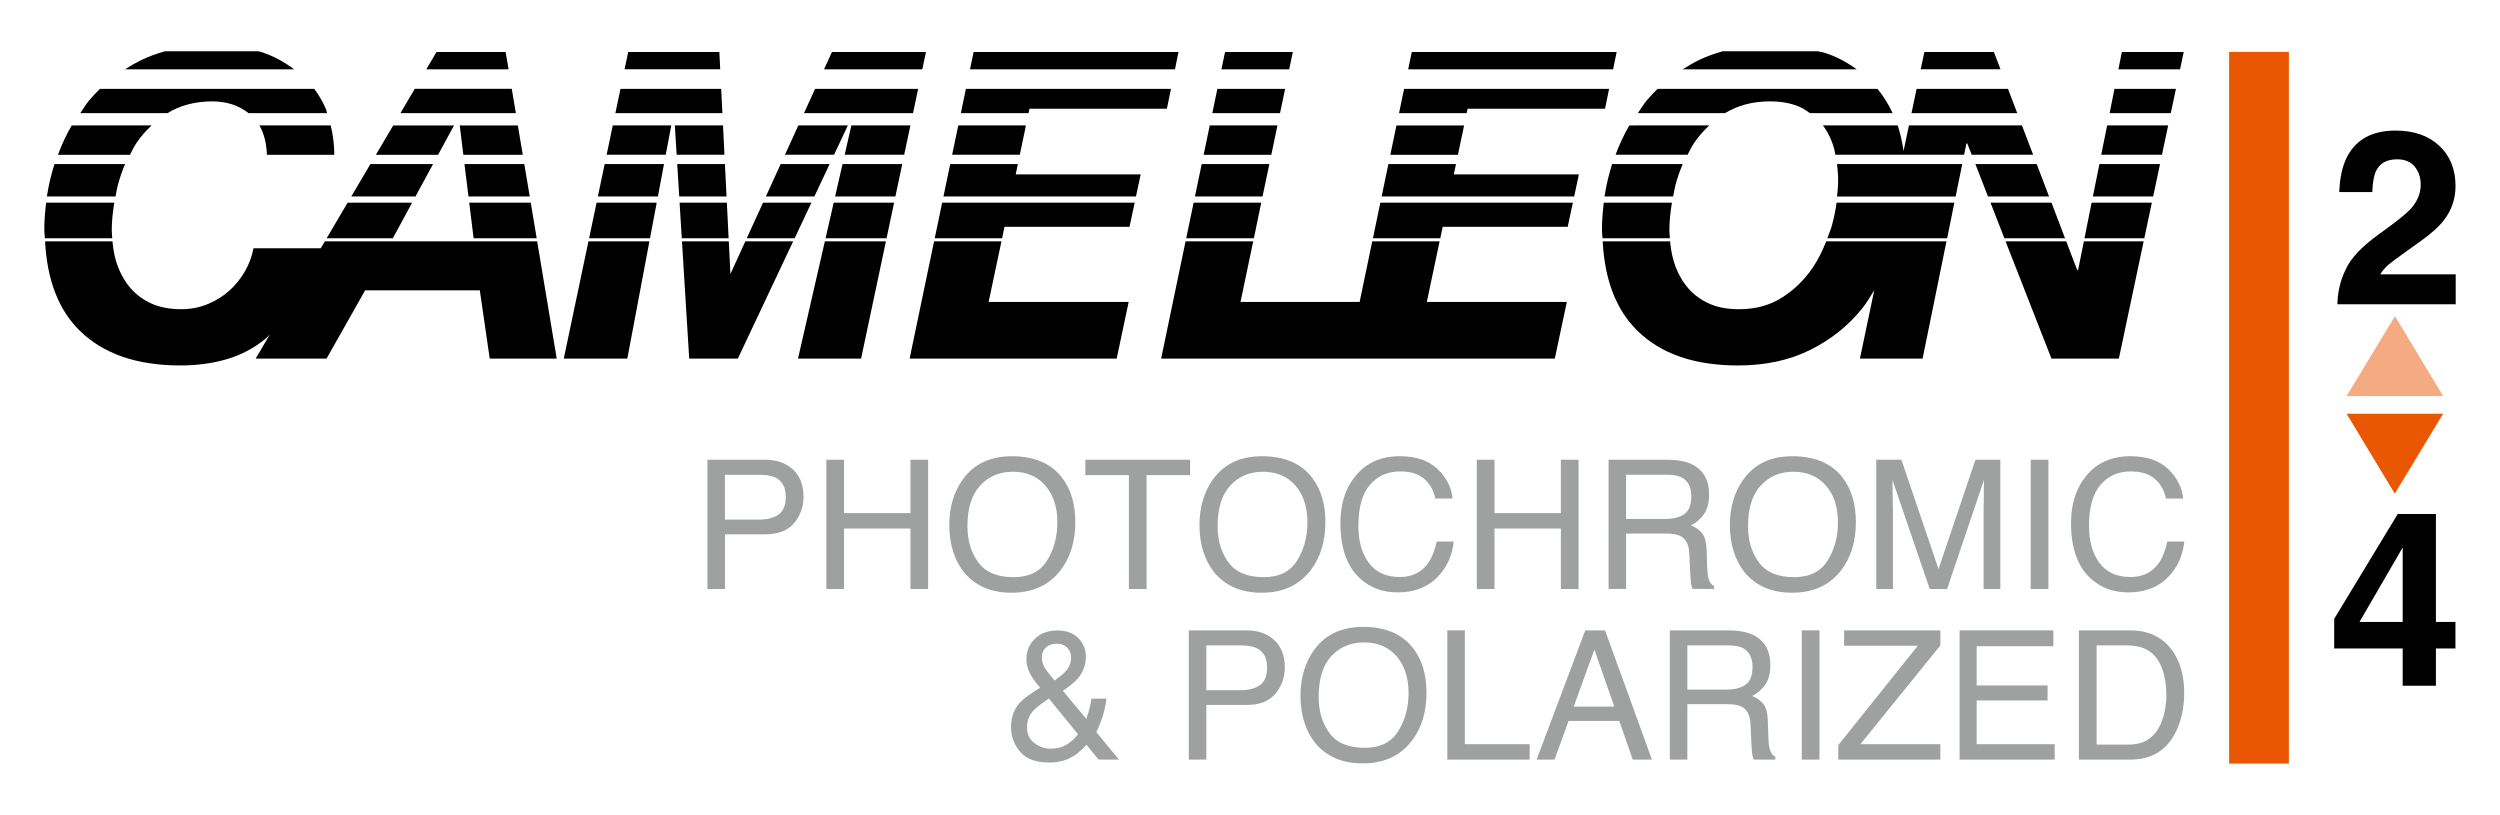 <?xml version="1.0" encoding="UTF-8"?> <!-- Generator: Adobe Illustrator 15.0.0, SVG Export Plug-In . SVG Version: 6.00 Build 0) --> <svg xmlns="http://www.w3.org/2000/svg" xmlns:xlink="http://www.w3.org/1999/xlink" x="0px" y="0px" width="112.75px" height="36.75px" viewBox="0 0 112.75 36.75" xml:space="preserve"> <g id="レイヤー_3"> <g> <polygon points="19.686,2.346 19.226,3.126 22.936,3.126 22.805,2.346 "></polygon> <polygon points="54.56,5.656 54.284,6.981 57.336,6.981 57.613,5.656 "></polygon> <polygon points="18.707,4.006 18.06,5.101 23.264,5.101 23.081,4.006 "></polygon> <path d="M12.038,6.981h3.04c-0.004-0.479-0.064-0.915-0.163-1.325h-3.216C11.906,6.011,12.018,6.455,12.038,6.981"></path> <polygon points="28.333,2.345 28.168,3.125 32.482,3.125 32.443,2.345 "></polygon> <polygon points="43.747,3.126 52.991,3.126 53.15,2.346 43.91,2.346 "></polygon> <polygon points="54.676,5.101 57.729,5.101 57.959,4.008 54.903,4.008 "></polygon> <polygon points="37.164,3.126 41.596,3.126 41.761,2.346 37.521,2.346 "></polygon> <polygon points="19.758,6.981 20.476,5.657 17.734,5.657 16.952,6.981 "></polygon> <polygon points="37.417,7.398 35.209,7.398 34.54,8.862 36.727,8.862 "></polygon> <polygon points="18.738,8.862 19.532,7.398 16.706,7.398 15.843,8.862 "></polygon> <polygon points="51.445,7.864 45.809,7.864 45.906,7.398 42.855,7.398 42.55,8.862 51.232,8.862 "></polygon> <polygon points="57.248,7.398 54.197,7.398 53.892,8.862 56.94,8.862 "></polygon> <polygon points="40.692,7.398 37.999,7.398 37.663,8.862 40.382,8.862 "></polygon> <polygon points="23.646,7.398 20.947,7.398 21.128,8.862 23.891,8.862 "></polygon> <polygon points="32.694,7.398 30.542,7.398 30.634,8.862 32.767,8.862 "></polygon> <polygon points="29.947,7.398 27.271,7.398 26.964,8.862 29.671,8.862 "></polygon> <polygon points="36.261,5.101 41.178,5.101 41.409,4.008 36.76,4.008 "></polygon> <polygon points="63.325,4.007 63.097,5.101 66.148,5.101 66.189,4.903 72.388,4.903 72.57,4.007 "></polygon> <polygon points="55.087,3.126 58.142,3.126 58.307,2.346 55.25,2.346 "></polygon> <polygon points="46.27,5.656 43.218,5.656 42.942,6.98 45.994,6.98 "></polygon> <polygon points="62.704,6.981 65.753,6.981 66.031,5.657 62.98,5.657 "></polygon> <path d="M13.267,3.126c-0.438-0.326-0.924-0.6-1.489-0.78c-0.047-0.017-0.101-0.021-0.151-0.035H7.444 c-0.36,0.102-0.709,0.224-1.041,0.383c-0.268,0.13-0.521,0.276-0.765,0.432H13.267z"></path> <polygon points="95.54,3.126 98.321,3.126 98.485,2.346 95.696,2.346 "></polygon> <path d="M5.04,10.382c0-0.407,0.047-0.823,0.114-1.242H2.081c-0.05,0.406-0.083,0.817-0.083,1.242 c0,0.128,0.022,0.239,0.027,0.364h3.038C5.056,10.625,5.04,10.506,5.04,10.382"></path> <path d="M7.554,5.101c0.573-0.35,1.245-0.528,2.017-0.528c0.659,0,1.199,0.183,1.637,0.528h3.545 c-0.019-0.054-0.027-0.118-0.048-0.169c-0.144-0.34-0.324-0.644-0.531-0.924H4.511C4.34,4.171,4.177,4.344,4.023,4.524 C3.871,4.704,3.757,4.91,3.622,5.101H7.554z"></path> <path d="M73.483,5.656c-0.242,0.414-0.447,0.858-0.622,1.324h3.25c0.089-0.167,0.168-0.342,0.271-0.5 c0.201-0.307,0.442-0.578,0.705-0.823H73.483z"></path> <polygon points="20.897,6.981 23.577,6.981 23.355,5.657 20.734,5.657 "></polygon> <polygon points="32.608,5.656 30.435,5.656 30.517,6.98 32.673,6.98 "></polygon> <polygon points="41.06,5.656 38.397,5.656 38.095,6.98 40.779,6.98 "></polygon> <polygon points="38.239,5.656 36.006,5.656 35.402,6.98 37.615,6.98 "></polygon> <polygon points="43.562,4.007 43.335,5.101 46.387,5.101 46.429,4.903 52.627,4.903 52.811,4.007 "></polygon> <polygon points="71.208,7.864 65.567,7.864 65.665,7.398 62.617,7.398 62.312,8.862 70.995,8.862 "></polygon> <polygon points="27.754,5.101 32.58,5.101 32.525,4.008 27.984,4.008 "></polygon> <polygon points="30.275,5.656 27.637,5.656 27.359,6.98 30.025,6.98 "></polygon> <polygon points="97.048,9.14 94.332,9.14 94.01,10.745 96.709,10.745 "></polygon> <polygon points="95.032,5.656 94.765,6.98 97.506,6.98 97.784,5.656 "></polygon> <polygon points="94.684,7.398 94.389,8.862 97.107,8.862 97.418,7.398 "></polygon> <polygon points="95.363,4.007 95.144,5.101 97.903,5.101 98.135,4.007 "></polygon> <path d="M75.289,10.382c0-0.407,0.047-0.823,0.114-1.242H72.33c-0.049,0.406-0.082,0.817-0.082,1.242 c0,0.128,0.021,0.239,0.026,0.364h3.038C75.305,10.625,75.289,10.506,75.289,10.382"></path> <polygon points="92.521,9.14 89.771,9.14 90.398,10.745 93.133,10.745 "></polygon> <path d="M76.654,2.694c-0.269,0.13-0.523,0.276-0.767,0.432h7.852c-0.417-0.298-0.871-0.557-1.401-0.731 c-0.113-0.038-0.24-0.053-0.356-0.083h-4.288C77.334,2.415,76.984,2.536,76.654,2.694"></path> <path d="M75.56,8.359c0.089-0.335,0.2-0.656,0.332-0.961h-3.185c-0.151,0.477-0.268,0.964-0.343,1.464h3.095 C75.494,8.694,75.516,8.528,75.56,8.359"></path> <polygon points="26.539,10.884 25.426,16.174 28.292,16.174 29.289,10.884 "></polygon> <polygon points="45.166,10.884 42.127,10.884 41.024,16.174 50.362,16.174 50.903,13.618 44.587,13.618 "></polygon> <path d="M14.651,10.884l-0.185,0.312h-3.035c-0.064,0.361-0.194,0.71-0.388,1.047c-0.195,0.335-0.431,0.627-0.716,0.88 c-0.286,0.251-0.61,0.451-0.978,0.6c-0.369,0.148-0.759,0.222-1.172,0.222c-0.555,0-1.029-0.096-1.425-0.292 c-0.393-0.192-0.715-0.453-0.968-0.783c-0.251-0.33-0.438-0.708-0.562-1.134c-0.078-0.272-0.122-0.559-0.15-0.853H2.033 c0.089,1.723,0.594,3.078,1.562,4.03c1.065,1.047,2.579,1.569,4.542,1.569c0.748,0,1.442-0.094,2.083-0.28 c0.64-0.187,1.219-0.491,1.74-0.912c0.075-0.059,0.139-0.139,0.209-0.203l-0.639,1.087h3.197l1.742-3.081h5.17l0.448,3.081h3.021 l-0.882-5.29H14.651z"></path> <polygon points="64.927,10.884 61.889,10.884 61.319,13.618 55.947,13.618 56.52,10.884 53.469,10.884 52.367,16.174 60.784,16.174 62.085,16.174 70.122,16.174 70.664,13.618 64.349,13.618 "></polygon> <polygon points="93.982,10.884 93.722,12.184 93.684,12.184 93.186,10.884 90.451,10.884 92.521,16.174 95.56,16.174 96.68,10.884 "></polygon> <path d="M82.363,10.884c-0.162,0.407-0.349,0.798-0.587,1.154c-0.376,0.562-0.84,1.02-1.396,1.374 c-0.554,0.358-1.206,0.534-1.954,0.534c-0.556,0-1.032-0.096-1.426-0.292c-0.393-0.192-0.717-0.453-0.966-0.783 c-0.254-0.33-0.439-0.708-0.561-1.134c-0.079-0.272-0.124-0.559-0.152-0.853h-3.04c0.09,1.723,0.595,3.078,1.564,4.03 c1.063,1.047,2.578,1.569,4.541,1.569c1.211,0,2.288-0.228,3.222-0.686c0.938-0.46,1.726-1.083,2.363-1.87 c0.212-0.259,0.38-0.555,0.558-0.84l-0.646,3.086h2.826l1.077-5.29H82.363z"></path> <polygon points="65.066,10.228 70.703,10.228 70.936,9.141 62.253,9.141 61.919,10.746 64.957,10.746 "></polygon> <polygon points="37.201,10.884 35.99,16.174 38.835,16.174 39.955,10.884 "></polygon> <polygon points="33.615,10.884 32.942,12.357 32.868,10.884 30.757,10.884 31.083,16.174 33.276,16.174 35.772,10.884 "></polygon> <path d="M88.142,9.14H82.83c-0.046,0.339-0.116,0.683-0.211,1.029c-0.055,0.201-0.135,0.386-0.206,0.576h5.404L88.142,9.14z"></path> <path d="M5.862,6.981C5.95,6.813,6.029,6.637,6.133,6.48c0.202-0.308,0.442-0.578,0.706-0.823H3.235 C2.991,6.07,2.788,6.515,2.614,6.981H5.862z"></path> <polygon points="86.789,2.345 86.624,3.125 90.223,3.125 89.924,2.345 "></polygon> <polygon points="86.438,4.007 86.209,5.101 90.977,5.101 90.56,4.007 "></polygon> <polygon points="63.509,3.126 72.752,3.126 72.911,2.346 63.671,2.346 "></polygon> <path d="M74.272,4.524c-0.151,0.178-0.267,0.386-0.404,0.577h3.934c0.574-0.35,1.247-0.529,2.02-0.529 c0.567,0,1.044,0.098,1.431,0.291c0.136,0.069,0.252,0.154,0.373,0.239h3.731c-0.186-0.404-0.416-0.768-0.682-1.095h-9.916 C74.589,4.171,74.426,4.343,74.272,4.524"></path> <path d="M88.2,8.862l0.297-1.463H82.85c0.031,0.244,0.05,0.496,0.05,0.757c0,0.232-0.026,0.47-0.05,0.707H88.2z"></path> <polygon points="91.854,7.398 89.089,7.398 89.659,8.862 92.413,8.862 "></polygon> <path d="M86.093,5.656L85.85,6.813c-0.057-0.411-0.146-0.794-0.262-1.157h-3.375c0.239,0.319,0.415,0.69,0.522,1.115 c0.016,0.067,0.023,0.14,0.039,0.208h5.807l0.105-0.509h0.039l0.199,0.509h2.771L91.19,5.656H86.093z"></path> <path d="M5.21,8.862c0.034-0.168,0.057-0.334,0.102-0.502c0.087-0.336,0.198-0.655,0.33-0.961H2.458 C2.306,7.874,2.189,8.361,2.115,8.862H5.21z"></path> <polygon points="32.781,9.14 30.649,9.14 30.748,10.745 32.861,10.745 "></polygon> <polygon points="36.595,9.14 34.413,9.14 33.679,10.745 35.838,10.745 "></polygon> <polygon points="40.324,9.14 37.6,9.14 37.233,10.745 39.984,10.745 "></polygon> <polygon points="45.304,10.228 50.941,10.228 51.174,9.141 42.492,9.141 42.156,10.746 45.195,10.746 "></polygon> <polygon points="23.937,9.14 21.162,9.14 21.36,10.745 24.205,10.745 "></polygon> <polygon points="18.587,9.14 15.678,9.14 14.732,10.745 17.717,10.745 "></polygon> <polygon points="56.882,9.14 53.833,9.14 53.498,10.745 56.55,10.745 "></polygon> <polygon points="29.618,9.14 26.906,9.14 26.568,10.745 29.315,10.745 "></polygon> <rect x="100.534" y="2.342" fill="#EA5703" width="2.694" height="32.097"></rect> <path fill="#9FA0A0" d="M31.905,20.734h2.608c0.516,0,0.931,0.146,1.25,0.439c0.316,0.291,0.476,0.702,0.476,1.23 c0,0.455-0.143,0.852-0.425,1.188c-0.283,0.34-0.716,0.507-1.3,0.507h-1.818v2.465h-0.791V20.734z M34.968,21.535 c-0.173-0.08-0.411-0.123-0.714-0.123h-1.559v2.021h1.559c0.352,0,0.637-0.077,0.857-0.227c0.219-0.151,0.327-0.418,0.327-0.797 C35.438,21.981,35.283,21.689,34.968,21.535"></path> <polygon fill="#9FA0A0" points="37.268,20.734 38.066,20.734 38.066,23.142 41.062,23.142 41.062,20.734 41.858,20.734 41.858,26.563 41.062,26.563 41.062,23.837 38.066,23.837 38.066,26.563 37.268,26.563 "></polygon> <path fill="#9FA0A0" d="M47.917,21.568c0.387,0.514,0.58,1.176,0.58,1.979c0,0.869-0.222,1.594-0.664,2.17 c-0.519,0.677-1.258,1.015-2.218,1.015c-0.897,0-1.601-0.297-2.115-0.889c-0.458-0.569-0.687-1.293-0.687-2.167 c0-0.787,0.197-1.463,0.587-2.023c0.504-0.719,1.246-1.077,2.231-1.077C46.661,20.576,47.423,20.906,47.917,21.568 M47.221,25.282 c0.311-0.498,0.466-1.073,0.466-1.722c0-0.686-0.178-1.237-0.538-1.655c-0.358-0.419-0.848-0.629-1.469-0.629 c-0.605,0-1.096,0.209-1.476,0.622c-0.381,0.414-0.572,1.025-0.572,1.833c0,0.647,0.165,1.191,0.492,1.634 c0.324,0.444,0.856,0.665,1.587,0.665C46.409,26.03,46.91,25.782,47.221,25.282"></path> <polygon fill="#9FA0A0" points="53.674,20.734 53.674,21.428 51.711,21.428 51.711,26.563 50.913,26.563 50.913,21.428 48.949,21.428 48.949,20.734 "></polygon> <path fill="#9FA0A0" d="M59.195,21.568c0.387,0.514,0.58,1.176,0.58,1.979c0,0.869-0.223,1.594-0.663,2.17 c-0.52,0.677-1.258,1.015-2.219,1.015c-0.893,0-1.597-0.297-2.11-0.889c-0.458-0.569-0.687-1.293-0.687-2.167 c0-0.787,0.197-1.463,0.587-2.023c0.503-0.719,1.245-1.077,2.227-1.077C57.939,20.576,58.701,20.906,59.195,21.568 M58.5,25.282 c0.311-0.498,0.465-1.073,0.465-1.722c0-0.686-0.177-1.237-0.537-1.655c-0.358-0.419-0.849-0.629-1.47-0.629 c-0.602,0-1.092,0.209-1.471,0.622c-0.381,0.414-0.573,1.025-0.573,1.833c0,0.647,0.165,1.191,0.492,1.634 c0.324,0.444,0.857,0.665,1.584,0.665C57.688,26.03,58.188,25.782,58.5,25.282"></path> <path fill="#9FA0A0" d="M64.838,21.158c0.402,0.389,0.626,0.831,0.67,1.325h-0.771c-0.084-0.376-0.255-0.673-0.512-0.892 c-0.256-0.221-0.615-0.33-1.077-0.33c-0.563,0-1.019,0.201-1.366,0.606c-0.349,0.402-0.518,1.021-0.518,1.856 c0,0.682,0.153,1.235,0.469,1.661c0.312,0.424,0.78,0.639,1.399,0.639c0.572,0,1.008-0.224,1.308-0.671 c0.156-0.237,0.274-0.545,0.354-0.929h0.769c-0.067,0.614-0.292,1.128-0.675,1.543c-0.458,0.499-1.073,0.751-1.851,0.751 c-0.669,0-1.232-0.205-1.688-0.617c-0.598-0.542-0.897-1.38-0.897-2.512c0-0.861,0.226-1.566,0.676-2.116 c0.486-0.599,1.154-0.897,2.011-0.897C63.869,20.576,64.435,20.771,64.838,21.158"></path> <polygon fill="#9FA0A0" points="66.603,20.734 67.402,20.734 67.402,23.142 70.396,23.142 70.396,20.734 71.193,20.734 71.193,26.563 70.396,26.563 70.396,23.837 67.402,23.837 67.402,26.563 66.603,26.563 "></polygon> <path fill="#9FA0A0" d="M72.547,20.734h2.65c0.437,0,0.797,0.065,1.079,0.194c0.537,0.249,0.805,0.709,0.805,1.376 c0,0.35-0.07,0.637-0.217,0.857c-0.144,0.223-0.345,0.401-0.604,0.534c0.228,0.095,0.399,0.216,0.513,0.367 c0.118,0.149,0.183,0.396,0.196,0.734l0.024,0.781c0.01,0.223,0.028,0.387,0.057,0.496c0.049,0.185,0.135,0.303,0.255,0.357v0.131 h-0.968c-0.027-0.052-0.049-0.116-0.062-0.195c-0.019-0.08-0.031-0.233-0.042-0.46l-0.048-0.972 c-0.018-0.38-0.155-0.637-0.412-0.766c-0.146-0.073-0.377-0.107-0.691-0.107h-1.745v2.5h-0.79V20.734z M75.111,23.404 c0.36,0,0.645-0.072,0.854-0.223c0.211-0.148,0.313-0.414,0.313-0.799c0-0.417-0.146-0.7-0.438-0.85 c-0.158-0.081-0.367-0.121-0.629-0.121h-1.876v1.992H75.111z"></path> <path fill="#9FA0A0" d="M83.121,21.568c0.387,0.514,0.58,1.176,0.58,1.979c0,0.869-0.222,1.594-0.663,2.17 c-0.52,0.677-1.259,1.015-2.219,1.015c-0.897,0-1.601-0.297-2.115-0.889c-0.457-0.569-0.687-1.293-0.687-2.167 c0-0.787,0.197-1.463,0.588-2.023c0.504-0.719,1.246-1.077,2.23-1.077C81.864,20.576,82.626,20.906,83.121,21.568 M82.425,25.282 c0.311-0.498,0.466-1.073,0.466-1.722c0-0.686-0.178-1.237-0.538-1.655c-0.357-0.419-0.849-0.629-1.469-0.629 c-0.605,0-1.096,0.209-1.476,0.622c-0.382,0.414-0.572,1.025-0.572,1.833c0,0.647,0.164,1.191,0.492,1.634 c0.323,0.444,0.855,0.665,1.587,0.665C81.612,26.03,82.113,25.782,82.425,25.282"></path> <path fill="#9FA0A0" d="M84.62,20.734h1.132l1.675,4.928l1.666-4.928h1.122v5.829H89.46v-3.439c0-0.122,0.002-0.317,0.008-0.592 c0.005-0.276,0.008-0.57,0.008-0.885l-1.662,4.916H87.03l-1.679-4.916v0.179c0,0.142,0.004,0.359,0.01,0.652 c0.008,0.292,0.011,0.508,0.011,0.646v3.439H84.62V20.734z"></path> <rect x="91.585" y="20.734" fill="#9FA0A0" width="0.798" height="5.829"></rect> <path fill="#9FA0A0" d="M97.789,21.158c0.402,0.389,0.626,0.831,0.67,1.325h-0.771c-0.084-0.376-0.255-0.673-0.512-0.892 c-0.258-0.221-0.615-0.33-1.077-0.33c-0.563,0-1.019,0.201-1.367,0.606c-0.346,0.402-0.518,1.021-0.518,1.856 c0,0.682,0.154,1.235,0.47,1.661c0.312,0.424,0.778,0.639,1.399,0.639c0.572,0,1.006-0.224,1.308-0.671 c0.156-0.237,0.274-0.545,0.354-0.929h0.769c-0.067,0.614-0.292,1.128-0.675,1.543c-0.458,0.499-1.073,0.751-1.851,0.751 c-0.669,0-1.232-0.205-1.688-0.617c-0.598-0.542-0.897-1.38-0.897-2.512c0-0.861,0.226-1.566,0.676-2.116 c0.485-0.599,1.154-0.897,2.011-0.897C96.82,20.576,97.386,20.771,97.789,21.158"></path> <path fill="#9FA0A0" d="M46.417,30.302c-0.083-0.193-0.126-0.378-0.126-0.558c0-0.376,0.127-0.688,0.38-0.935 c0.252-0.247,0.592-0.374,1.017-0.374c0.402,0,0.718,0.116,0.945,0.347c0.227,0.231,0.339,0.506,0.339,0.825 c0,0.374-0.117,0.7-0.352,0.98c-0.136,0.164-0.366,0.353-0.685,0.566l1.057,1.271c0.07-0.21,0.118-0.368,0.146-0.474 c0.029-0.105,0.057-0.251,0.084-0.439h0.679c-0.043,0.374-0.135,0.73-0.27,1.073c-0.133,0.342-0.201,0.481-0.201,0.416 l1.033,1.257h-0.918l-0.544-0.666c-0.217,0.233-0.415,0.404-0.595,0.515c-0.313,0.191-0.673,0.284-1.082,0.284 c-0.604,0-1.043-0.16-1.318-0.487c-0.275-0.328-0.409-0.694-0.409-1.104c0-0.443,0.131-0.811,0.397-1.109 c0.165-0.179,0.468-0.403,0.916-0.673C46.665,30.733,46.5,30.495,46.417,30.302 M48.131,33.565 c0.209-0.137,0.373-0.287,0.486-0.453l-1.312-1.608c-0.37,0.249-0.612,0.44-0.726,0.572c-0.172,0.199-0.261,0.44-0.261,0.725 c0,0.312,0.112,0.549,0.339,0.714c0.225,0.169,0.465,0.25,0.721,0.25C47.669,33.765,47.922,33.698,48.131,33.565 M48.076,30.26 c0.153-0.179,0.232-0.38,0.232-0.598c0-0.173-0.056-0.32-0.171-0.443c-0.112-0.124-0.264-0.186-0.455-0.186 c-0.292,0-0.496,0.099-0.609,0.292c-0.058,0.1-0.087,0.21-0.087,0.329c0,0.16,0.045,0.316,0.135,0.463 c0.087,0.148,0.235,0.339,0.441,0.574C47.812,30.516,47.981,30.372,48.076,30.26"></path> <path fill="#9FA0A0" d="M53.615,28.43h2.608c0.513,0,0.927,0.146,1.246,0.439c0.316,0.29,0.476,0.702,0.476,1.231 c0,0.454-0.143,0.85-0.426,1.187c-0.282,0.34-0.713,0.507-1.295,0.507h-1.818v2.464h-0.791V28.43z M56.676,29.23 c-0.173-0.08-0.408-0.124-0.71-0.124h-1.56v2.021h1.56c0.351,0,0.635-0.075,0.854-0.226c0.218-0.151,0.326-0.417,0.326-0.798 C57.146,29.676,56.99,29.384,56.676,29.23"></path> <path fill="#9FA0A0" d="M63.755,29.264c0.387,0.514,0.58,1.175,0.58,1.979c0,0.871-0.222,1.596-0.664,2.17 c-0.519,0.678-1.257,1.016-2.218,1.016c-0.896,0-1.602-0.296-2.114-0.889c-0.458-0.569-0.687-1.293-0.687-2.166 c0-0.787,0.196-1.463,0.587-2.023c0.503-0.719,1.246-1.078,2.231-1.078C62.499,28.271,63.261,28.602,63.755,29.264 M63.058,32.978 c0.312-0.499,0.468-1.073,0.468-1.721c0-0.687-0.178-1.239-0.538-1.657c-0.358-0.417-0.849-0.627-1.47-0.627 c-0.604,0-1.095,0.209-1.476,0.621c-0.381,0.414-0.571,1.025-0.571,1.834c0,0.646,0.163,1.191,0.49,1.634 c0.325,0.444,0.857,0.665,1.589,0.665C62.247,33.727,62.748,33.477,63.058,32.978"></path> <polygon fill="#9FA0A0" points="65.274,28.43 66.064,28.43 66.064,33.563 68.988,33.563 68.988,34.258 65.274,34.258 "></polygon> <path fill="#9FA0A0" d="M71.495,28.43h0.892l2.116,5.828h-0.867l-0.607-1.745h-2.286l-0.634,1.745h-0.808L71.495,28.43z M72.804,31.868l-0.897-2.573l-0.933,2.573H72.804z"></path> <path fill="#9FA0A0" d="M75.308,28.431h2.651c0.437,0,0.795,0.064,1.078,0.193c0.538,0.25,0.805,0.709,0.805,1.377 c0,0.349-0.07,0.636-0.217,0.856c-0.144,0.222-0.345,0.4-0.604,0.533c0.228,0.095,0.399,0.216,0.513,0.367 c0.117,0.151,0.182,0.396,0.194,0.735l0.026,0.781c0.008,0.223,0.026,0.387,0.057,0.496c0.049,0.186,0.133,0.304,0.254,0.357 v0.132h-0.968c-0.026-0.052-0.049-0.117-0.062-0.196c-0.018-0.079-0.032-0.234-0.042-0.46l-0.048-0.971 c-0.019-0.382-0.153-0.638-0.413-0.767c-0.146-0.072-0.376-0.108-0.688-0.108H76.1v2.502h-0.792V28.431z M77.872,31.1 c0.361,0,0.646-0.073,0.854-0.223c0.211-0.147,0.313-0.414,0.313-0.8c0-0.415-0.146-0.698-0.438-0.85 c-0.157-0.08-0.365-0.119-0.628-0.119H76.1V31.1H77.872z"></path> <rect x="81.26" y="28.43" fill="#9FA0A0" width="0.798" height="5.828"></rect> <polygon fill="#9FA0A0" points="82.907,33.604 86.491,29.124 83.169,29.124 83.169,28.431 87.511,28.431 87.511,29.108 83.904,33.563 87.511,33.563 87.511,34.258 82.907,34.258 "></polygon> <polygon fill="#9FA0A0" points="88.377,28.43 92.606,28.43 92.606,29.144 89.148,29.144 89.148,30.914 92.345,30.914 92.345,31.59 89.148,31.59 89.148,33.563 92.666,33.563 92.666,34.258 88.377,34.258 "></polygon> <path fill="#9FA0A0" d="M93.758,28.431h2.328c0.793,0,1.405,0.284,1.841,0.851c0.39,0.515,0.581,1.172,0.581,1.972 c0,0.619-0.113,1.179-0.343,1.68c-0.405,0.884-1.1,1.324-2.088,1.324h-2.319V28.431z M95.933,33.583 c0.261,0,0.474-0.028,0.644-0.084c0.3-0.101,0.544-0.302,0.735-0.594c0.153-0.235,0.264-0.537,0.331-0.904 c0.038-0.221,0.06-0.425,0.06-0.611c0-0.724-0.142-1.283-0.421-1.682c-0.282-0.4-0.735-0.6-1.357-0.6h-1.369v4.475H95.933z"></path> <path d="M105.775,12.188c0.219-0.52,0.735-1.069,1.549-1.65c0.707-0.506,1.16-0.868,1.369-1.085 c0.318-0.341,0.481-0.716,0.481-1.12c0-0.33-0.093-0.604-0.275-0.823c-0.184-0.217-0.443-0.325-0.785-0.325 c-0.466,0-0.781,0.172-0.951,0.52c-0.098,0.201-0.156,0.52-0.173,0.956h-1.489c0.024-0.662,0.146-1.198,0.361-1.605 c0.41-0.778,1.137-1.167,2.181-1.167c0.823,0,1.48,0.229,1.969,0.685c0.487,0.458,0.732,1.062,0.732,1.814 c0,0.576-0.175,1.089-0.52,1.538c-0.225,0.296-0.596,0.628-1.114,0.994l-0.612,0.437c-0.384,0.271-0.647,0.468-0.789,0.591 c-0.141,0.121-0.261,0.262-0.358,0.423h3.401v1.35h-5.337C105.43,13.16,105.551,12.651,105.775,12.188"></path> <path d="M110.741,29.247h-0.881v1.679h-1.499v-1.679h-3.088V27.91l2.865-4.73h1.722v4.869h0.881V29.247z M108.361,28.049v-3.357 l-1.948,3.357H108.361z"></path> <polygon fill="#EA5703" points="110.184,18.66 108.005,22.263 105.831,18.66 "></polygon> <g opacity="0.5"> <g> <defs> <rect id="SVGID_1_" x="105.831" y="14.259" width="4.353" height="3.604"></rect> </defs> <clipPath id="SVGID_2_"> <use xlink:href="#SVGID_1_" overflow="visible"></use> </clipPath> <polygon clip-path="url(#SVGID_2_)" fill="#EA5703" points="105.831,17.862 108.012,14.259 110.184,17.862 "></polygon> </g> </g> </g> </g> </svg> 